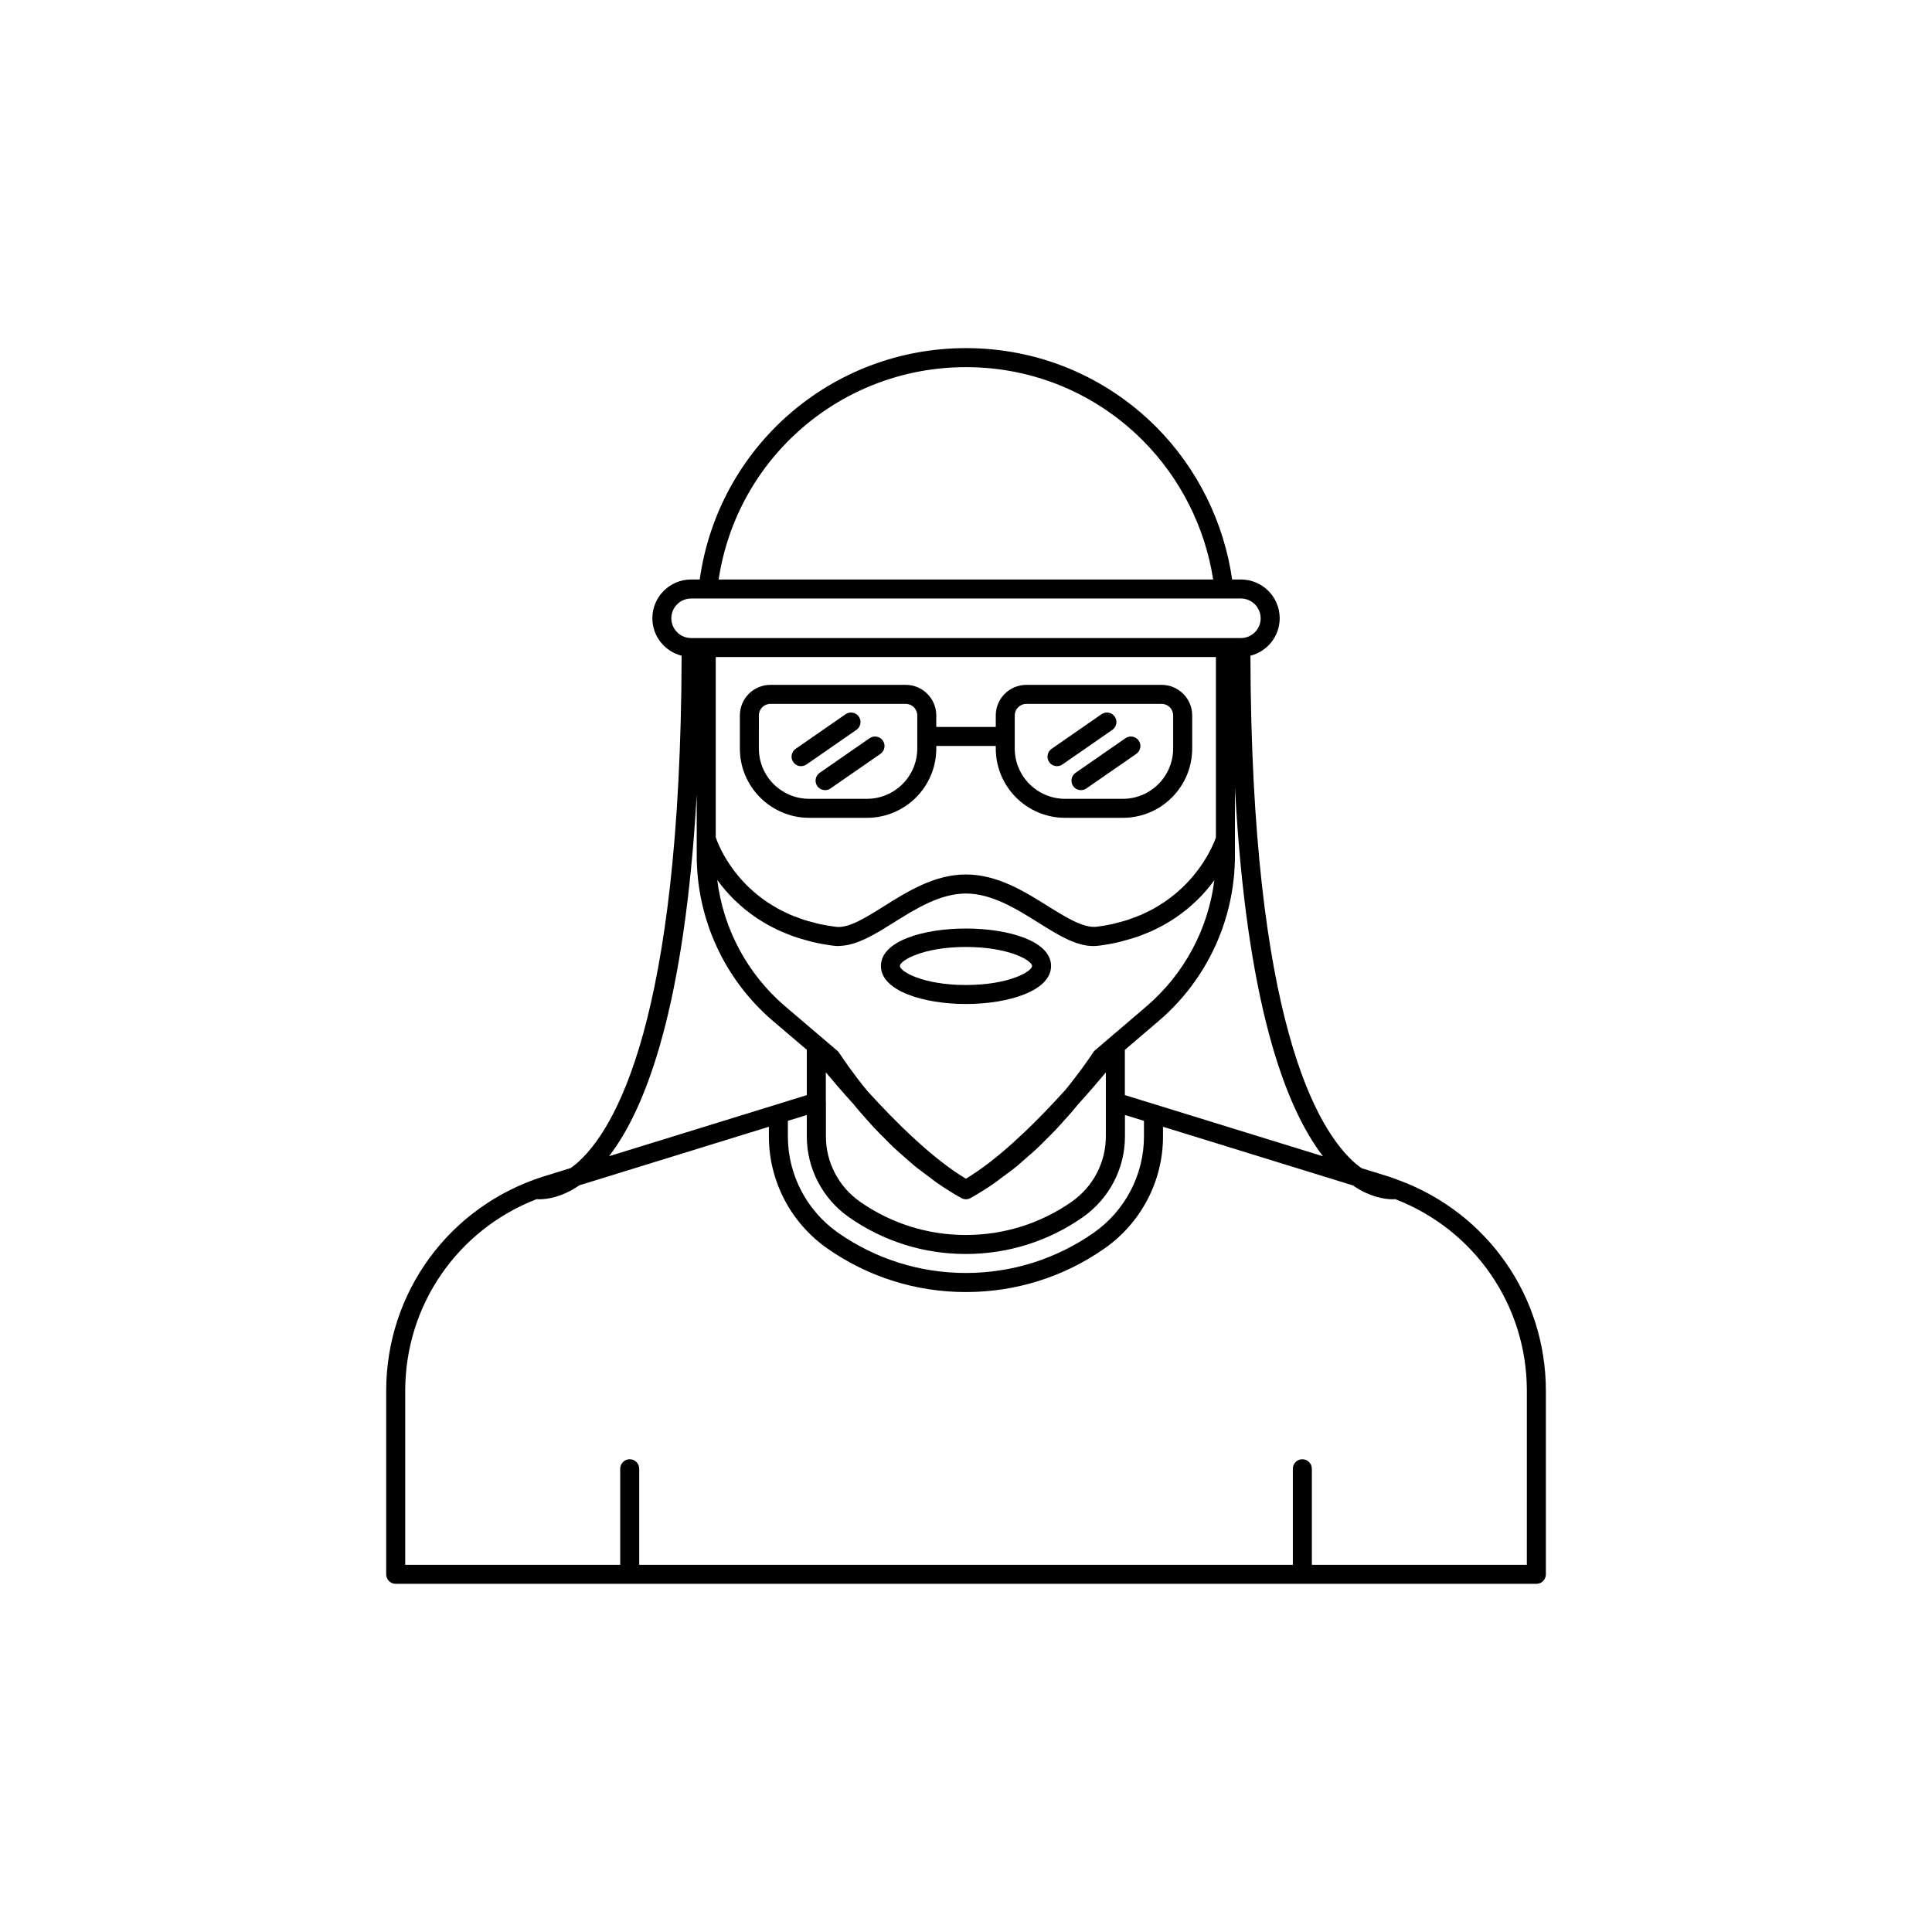 <?xml version="1.0" encoding="UTF-8"?>
<!-- Uploaded to: ICON Repo, www.iconrepo.com, Generator: ICON Repo Mixer Tools -->
<svg fill="#000000" width="800px" height="800px" version="1.1" viewBox="144 144 512 512" xmlns="http://www.w3.org/2000/svg">
 <g>
  <path d="m514.78 456.8c-0.027-0.008-0.051-0.023-0.078-0.027-0.918-0.34-1.82-0.699-2.762-0.996l-7.106-2.195c-0.473-0.344-0.938-0.668-1.434-1.09-10.395-8.828-27.766-38.098-28.027-134.72 4.445-1.129 7.758-5.133 7.758-9.926 0-5.668-4.609-10.277-10.277-10.277h-2.324c-2.172-15.188-9.23-29.473-20.125-40.422-13.48-13.473-31.379-20.891-50.402-20.891-35.742 0-65.648 26.215-70.57 61.312h-2.277c-5.668 0-10.277 4.609-10.277 10.277 0 4.793 3.312 8.797 7.758 9.93-0.262 96.617-17.633 125.89-28.027 134.72-0.48 0.41-0.938 0.727-1.398 1.062l-7.203 2.227c-24.926 7.883-41.668 30.715-41.668 56.812v48.617c0 1.391 1.125 2.519 2.519 2.519h302.29c1.391 0 2.519-1.125 2.519-2.519v-48.617c0-25.094-15.512-47.121-38.883-55.797zm-20.172-6.375-44.184-13.648-8.324-2.57v-11.988l9.098-7.766c12.758-10.961 20.074-26.898 20.074-43.73v-4.223c0.008-0.129 0.012-0.25 0-0.379v-13.367c3.062 56.836 13.184 84.469 23.336 97.672zm-125.59 16.172c9.102 6.363 19.789 9.723 30.914 9.723h0.012 0.012c11.152 0 21.859-3.363 30.961-9.723 7.016-4.898 11.207-12.902 11.207-21.414v-5.703l5.039 1.555v4.144c0 10.152-4.992 19.703-13.359 25.543-9.953 6.953-21.656 10.629-33.852 10.629-12.156 0-23.848-3.676-33.805-10.629-8.359-5.844-13.352-15.391-13.352-25.543v-4.144l5.019-1.551v5.695c0 8.516 4.188 16.52 11.203 21.418zm-34.852-89.281c1.215 1.668 2.672 3.402 4.406 5.117 0.262 0.262 0.562 0.512 0.836 0.77 0.629 0.586 1.27 1.168 1.965 1.742 0.375 0.309 0.781 0.605 1.176 0.906 0.668 0.508 1.352 1.008 2.078 1.496 0.461 0.309 0.941 0.605 1.43 0.902 0.742 0.457 1.516 0.891 2.32 1.316 0.535 0.281 1.07 0.559 1.633 0.824 0.855 0.406 1.758 0.777 2.676 1.141 0.582 0.23 1.152 0.469 1.762 0.68 1.047 0.363 2.16 0.676 3.285 0.98 0.559 0.152 1.09 0.324 1.668 0.457 1.746 0.402 3.566 0.746 5.508 0.984 0.43 0.055 0.855 0.078 1.285 0.078 0.074 0 0.145-0.031 0.219-0.031 1.039-0.02 2.082-0.184 3.129-0.461 0.168-0.043 0.336-0.09 0.504-0.141 1.059-0.312 2.125-0.727 3.199-1.23 0.152-0.07 0.309-0.152 0.465-0.227 1.094-0.535 2.199-1.129 3.316-1.785 0.141-0.082 0.285-0.172 0.422-0.254 1.133-0.676 2.277-1.387 3.434-2.113 5.738-3.598 12.242-7.672 19.09-7.672 6.883 0 13.406 4.082 19.16 7.684 5.559 3.484 10.797 6.809 15.945 6.152h0.02c1.93-0.238 3.742-0.578 5.481-0.98 0.582-0.137 1.113-0.309 1.676-0.461 1.117-0.301 2.223-0.609 3.262-0.973 0.609-0.211 1.176-0.449 1.758-0.68 0.914-0.363 1.809-0.73 2.656-1.137 0.566-0.27 1.102-0.547 1.641-0.828 0.793-0.418 1.559-0.852 2.293-1.301 0.492-0.301 0.977-0.602 1.441-0.914 0.715-0.48 1.391-0.973 2.047-1.473 0.402-0.309 0.816-0.609 1.195-0.922 0.676-0.559 1.301-1.125 1.914-1.695 0.293-0.273 0.605-0.539 0.883-0.812 0.777-0.766 1.492-1.539 2.16-2.309 0.07-0.082 0.156-0.16 0.223-0.242 0.727-0.852 1.383-1.695 1.988-2.523 0.031-0.043 0.07-0.086 0.102-0.129-1.609 12.895-7.941 24.801-17.91 33.371l-13.734 11.734c-0.266 0.223-0.363 0.312-0.512 0.621-1.535 2.309-4.016 5.789-7.191 9.711-6.539 7.254-15.074 15.891-23.219 21.562-0.332 0.219-0.66 0.438-0.992 0.648-0.762 0.508-1.523 1.027-2.277 1.477-8.914-5.344-18.75-15.129-26.145-23.285-3.609-4.41-6.172-8.129-7.469-10.105-0.133-0.199-0.297-0.383-0.477-0.539l-13.891-11.824c-9.992-8.586-16.324-20.516-17.922-33.426 0.027 0.039 0.062 0.082 0.09 0.117zm-0.125-10.445c-0.023-0.059-0.055-0.133-0.074-0.184-0.133-0.348-0.227-0.605-0.289-0.797v-47.766h132.55v47.809c-0.031 0.086-0.086 0.23-0.129 0.352-0.066 0.184-0.152 0.395-0.254 0.648-0.086 0.207-0.164 0.41-0.277 0.66-0.078 0.176-0.18 0.387-0.27 0.582-0.109 0.238-0.215 0.465-0.344 0.73-0.105 0.215-0.238 0.457-0.355 0.684-0.148 0.289-0.297 0.57-0.469 0.879-0.137 0.242-0.297 0.508-0.449 0.762-0.191 0.324-0.387 0.648-0.602 0.992-0.172 0.273-0.367 0.555-0.555 0.836-0.234 0.352-0.477 0.703-0.738 1.062-0.211 0.293-0.445 0.59-0.672 0.887-0.281 0.367-0.57 0.734-0.879 1.105-0.254 0.305-0.52 0.609-0.793 0.914-0.332 0.375-0.68 0.75-1.043 1.125-0.293 0.305-0.598 0.605-0.91 0.91-0.391 0.375-0.801 0.75-1.219 1.121-0.336 0.297-0.676 0.59-1.031 0.879-0.453 0.371-0.934 0.734-1.422 1.098-0.375 0.277-0.754 0.555-1.148 0.828-0.527 0.359-1.086 0.703-1.648 1.047-0.41 0.25-0.816 0.504-1.25 0.742-0.613 0.34-1.266 0.656-1.918 0.973-0.441 0.215-0.871 0.434-1.332 0.637-0.723 0.316-1.5 0.602-2.273 0.883-0.449 0.164-0.875 0.344-1.34 0.496-0.91 0.297-1.879 0.547-2.852 0.789-0.387 0.098-0.75 0.219-1.148 0.305-1.406 0.312-2.875 0.574-4.418 0.762-0.082 0.012-0.176-0.004-0.258 0-3.277 0.211-7.746-2.496-12.422-5.422-6.328-3.965-13.496-8.453-21.832-8.453-8.301 0-15.453 4.484-21.766 8.441-4.793 3-9.312 5.867-12.684 5.434-1.543-0.191-3.008-0.445-4.41-0.754-0.488-0.105-0.93-0.25-1.406-0.371-0.887-0.227-1.777-0.445-2.609-0.711-0.516-0.164-0.988-0.363-1.484-0.543-0.727-0.266-1.461-0.523-2.144-0.816-0.492-0.211-0.945-0.445-1.418-0.672-0.625-0.301-1.254-0.594-1.84-0.918-0.457-0.25-0.879-0.512-1.309-0.773-0.543-0.328-1.09-0.656-1.598-0.996-0.41-0.277-0.797-0.562-1.184-0.848-0.477-0.348-0.949-0.699-1.391-1.055-0.363-0.293-0.707-0.594-1.047-0.891-0.414-0.363-0.828-0.727-1.211-1.098-0.316-0.301-0.617-0.605-0.91-0.906-0.363-0.371-0.715-0.746-1.051-1.117-0.27-0.301-0.527-0.598-0.777-0.895-0.312-0.375-0.613-0.746-0.898-1.117-0.223-0.289-0.441-0.574-0.648-0.859-0.27-0.371-0.527-0.738-0.77-1.102-0.18-0.266-0.359-0.531-0.523-0.789-0.23-0.363-0.441-0.711-0.645-1.055-0.137-0.234-0.281-0.473-0.406-0.699-0.191-0.348-0.367-0.672-0.531-0.992-0.102-0.195-0.207-0.395-0.297-0.578-0.164-0.332-0.305-0.641-0.438-0.934-0.059-0.133-0.129-0.273-0.184-0.398-0.141-0.316-0.258-0.605-0.363-0.863zm28.812 61.316c1.965 2.359 4.508 5.312 7.394 8.488 0.41 0.504 0.793 0.98 1.227 1.496 0.742 0.879 1.566 1.781 2.375 2.688 0.641 0.715 1.238 1.414 1.922 2.141 0.879 0.941 1.844 1.883 2.789 2.828 0.707 0.707 1.371 1.41 2.117 2.117 1.035 0.98 2.156 1.938 3.262 2.902 0.746 0.656 1.449 1.32 2.231 1.961 1.277 1.051 2.641 2.043 3.996 3.043 0.688 0.508 1.328 1.047 2.035 1.535 2.102 1.457 4.285 2.84 6.555 4.106 0.758 0.43 1.691 0.43 2.449 0 2.223-1.238 4.363-2.594 6.43-4.023 0.633-0.438 1.207-0.922 1.824-1.375 1.398-1.023 2.801-2.043 4.117-3.125 0.723-0.594 1.375-1.211 2.07-1.812 1.141-0.988 2.293-1.973 3.363-2.981 0.711-0.672 1.348-1.34 2.027-2.016 0.969-0.961 1.949-1.918 2.852-2.875 0.684-0.727 1.293-1.426 1.938-2.144 0.805-0.895 1.621-1.785 2.363-2.656 0.508-0.598 0.957-1.156 1.434-1.738 2.902-3.199 5.461-6.172 7.438-8.547v16.988c0 6.863-3.387 13.324-9.047 17.285-8.254 5.766-17.961 8.812-28.07 8.812-2.519 0-5.012-0.191-7.461-0.566-7.367-1.129-14.367-3.922-20.559-8.25-5.664-3.957-9.047-10.418-9.047-17.281v-9.117c0-0.027-0.02-0.055-0.02-0.082zm37.152-186.89c17.684 0 34.316 6.894 46.832 19.41 9.965 10.012 16.527 23.012 18.66 36.867h-131.05c4.863-32.277 32.566-56.277 65.555-56.277zm-78.094 66.555c0-2.887 2.352-5.238 5.238-5.238h145.7c2.887 0 5.238 2.352 5.238 5.238 0.008 2.887-2.344 5.238-5.234 5.238h-145.7c-2.887 0-5.242-2.352-5.242-5.238zm6.727 46.746v16.129c0 16.824 7.316 32.762 20.082 43.734l9.094 7.742v12.016l-8.281 2.559h-0.004l-44.121 13.629c10.043-13.066 20.051-40.234 23.23-95.809zm219.99 204.1h-56.973v-25.465c0-1.391-1.125-2.519-2.519-2.519-1.391 0-2.519 1.125-2.519 2.519v25.465h-173.22v-25.465c0-1.391-1.125-2.519-2.519-2.519-1.391 0-2.519 1.125-2.519 2.519v25.465h-56.973v-46.098c0-22.711 13.863-42.691 34.816-50.812 0.211 0.016 0.395 0.035 0.68 0.035 2.07 0 6.023-0.523 10.672-3.711l50.211-15.508v2.59c0 11.797 5.797 22.887 15.508 29.672 10.805 7.551 23.492 11.539 36.688 11.539 13.23 0 25.934-3.988 36.734-11.539 9.711-6.785 15.512-17.875 15.512-29.676v-2.59l50.293 15.535c4.633 3.168 8.566 3.688 10.633 3.688 0.273 0 0.438-0.02 0.645-0.031 20.984 8.117 34.855 28.098 34.855 50.809z"/>
  <path d="m399.97 410.07c11.219 0 22.574-3.461 22.574-10.078 0-13.211-45.094-13.246-45.094 0 0 6.617 11.332 10.078 22.52 10.078zm0-15.113c11.391 0 17.535 3.578 17.535 5.039s-6.144 5.039-17.535 5.039c-11.355 0-17.48-3.578-17.48-5.039s6.125-5.039 17.48-5.039z"/>
  <path d="m358.43 360.73h15.332c10.125 0 18.363-8.234 18.363-18.355v-0.691h15.766v0.691c0 10.121 8.234 18.355 18.363 18.355h15.332c10.121 0 18.355-8.234 18.355-18.355v-8.785c0-4.461-3.633-8.094-8.094-8.094h-35.863c-4.461 0-8.094 3.633-8.094 8.094v3.055h-15.766v-3.055c0-4.461-3.633-8.094-8.094-8.094h-35.863c-4.461 0-8.094 3.633-8.094 8.094v8.785c-0.004 10.121 8.234 18.355 18.355 18.355zm54.492-27.141c0-1.684 1.371-3.055 3.055-3.055h35.863c1.684 0 3.055 1.371 3.055 3.055v8.785c0 7.344-5.973 13.32-13.32 13.32h-15.332c-7.344 0-13.324-5.977-13.324-13.32zm-67.812 0c0-1.684 1.371-3.055 3.055-3.055h35.863c1.684 0 3.055 1.371 3.055 3.055v8.785c0 7.344-5.977 13.32-13.324 13.32h-15.332c-7.344 0-13.32-5.977-13.32-13.32z"/>
  <path d="m356.29 347.04c0.496 0 1-0.145 1.438-0.449l13.238-9.176c1.141-0.793 1.426-2.363 0.633-3.504-0.801-1.148-2.367-1.426-3.508-0.637l-13.238 9.176c-1.141 0.793-1.426 2.363-0.633 3.504 0.492 0.707 1.273 1.086 2.07 1.086z"/>
  <path d="m360.58 352.31c0.492 0.707 1.273 1.086 2.07 1.086 0.496 0 1-0.145 1.438-0.449l13.242-9.176c1.141-0.793 1.426-2.363 0.633-3.504-0.797-1.145-2.371-1.426-3.508-0.637l-13.238 9.176c-1.141 0.793-1.426 2.359-0.637 3.504z"/>
  <path d="m424.11 347.04c0.496 0 1-0.145 1.438-0.449l13.238-9.176c1.141-0.793 1.426-2.363 0.633-3.504-0.797-1.148-2.371-1.426-3.508-0.637l-13.234 9.176c-1.141 0.793-1.426 2.363-0.633 3.504 0.488 0.707 1.27 1.086 2.066 1.086z"/>
  <path d="m428.39 352.31c0.492 0.707 1.273 1.086 2.07 1.086 0.496 0 1-0.145 1.438-0.449l13.238-9.176c1.141-0.793 1.426-2.363 0.633-3.504-0.797-1.145-2.367-1.426-3.508-0.637l-13.238 9.176c-1.137 0.793-1.422 2.359-0.633 3.504z"/>
 </g>
</svg>